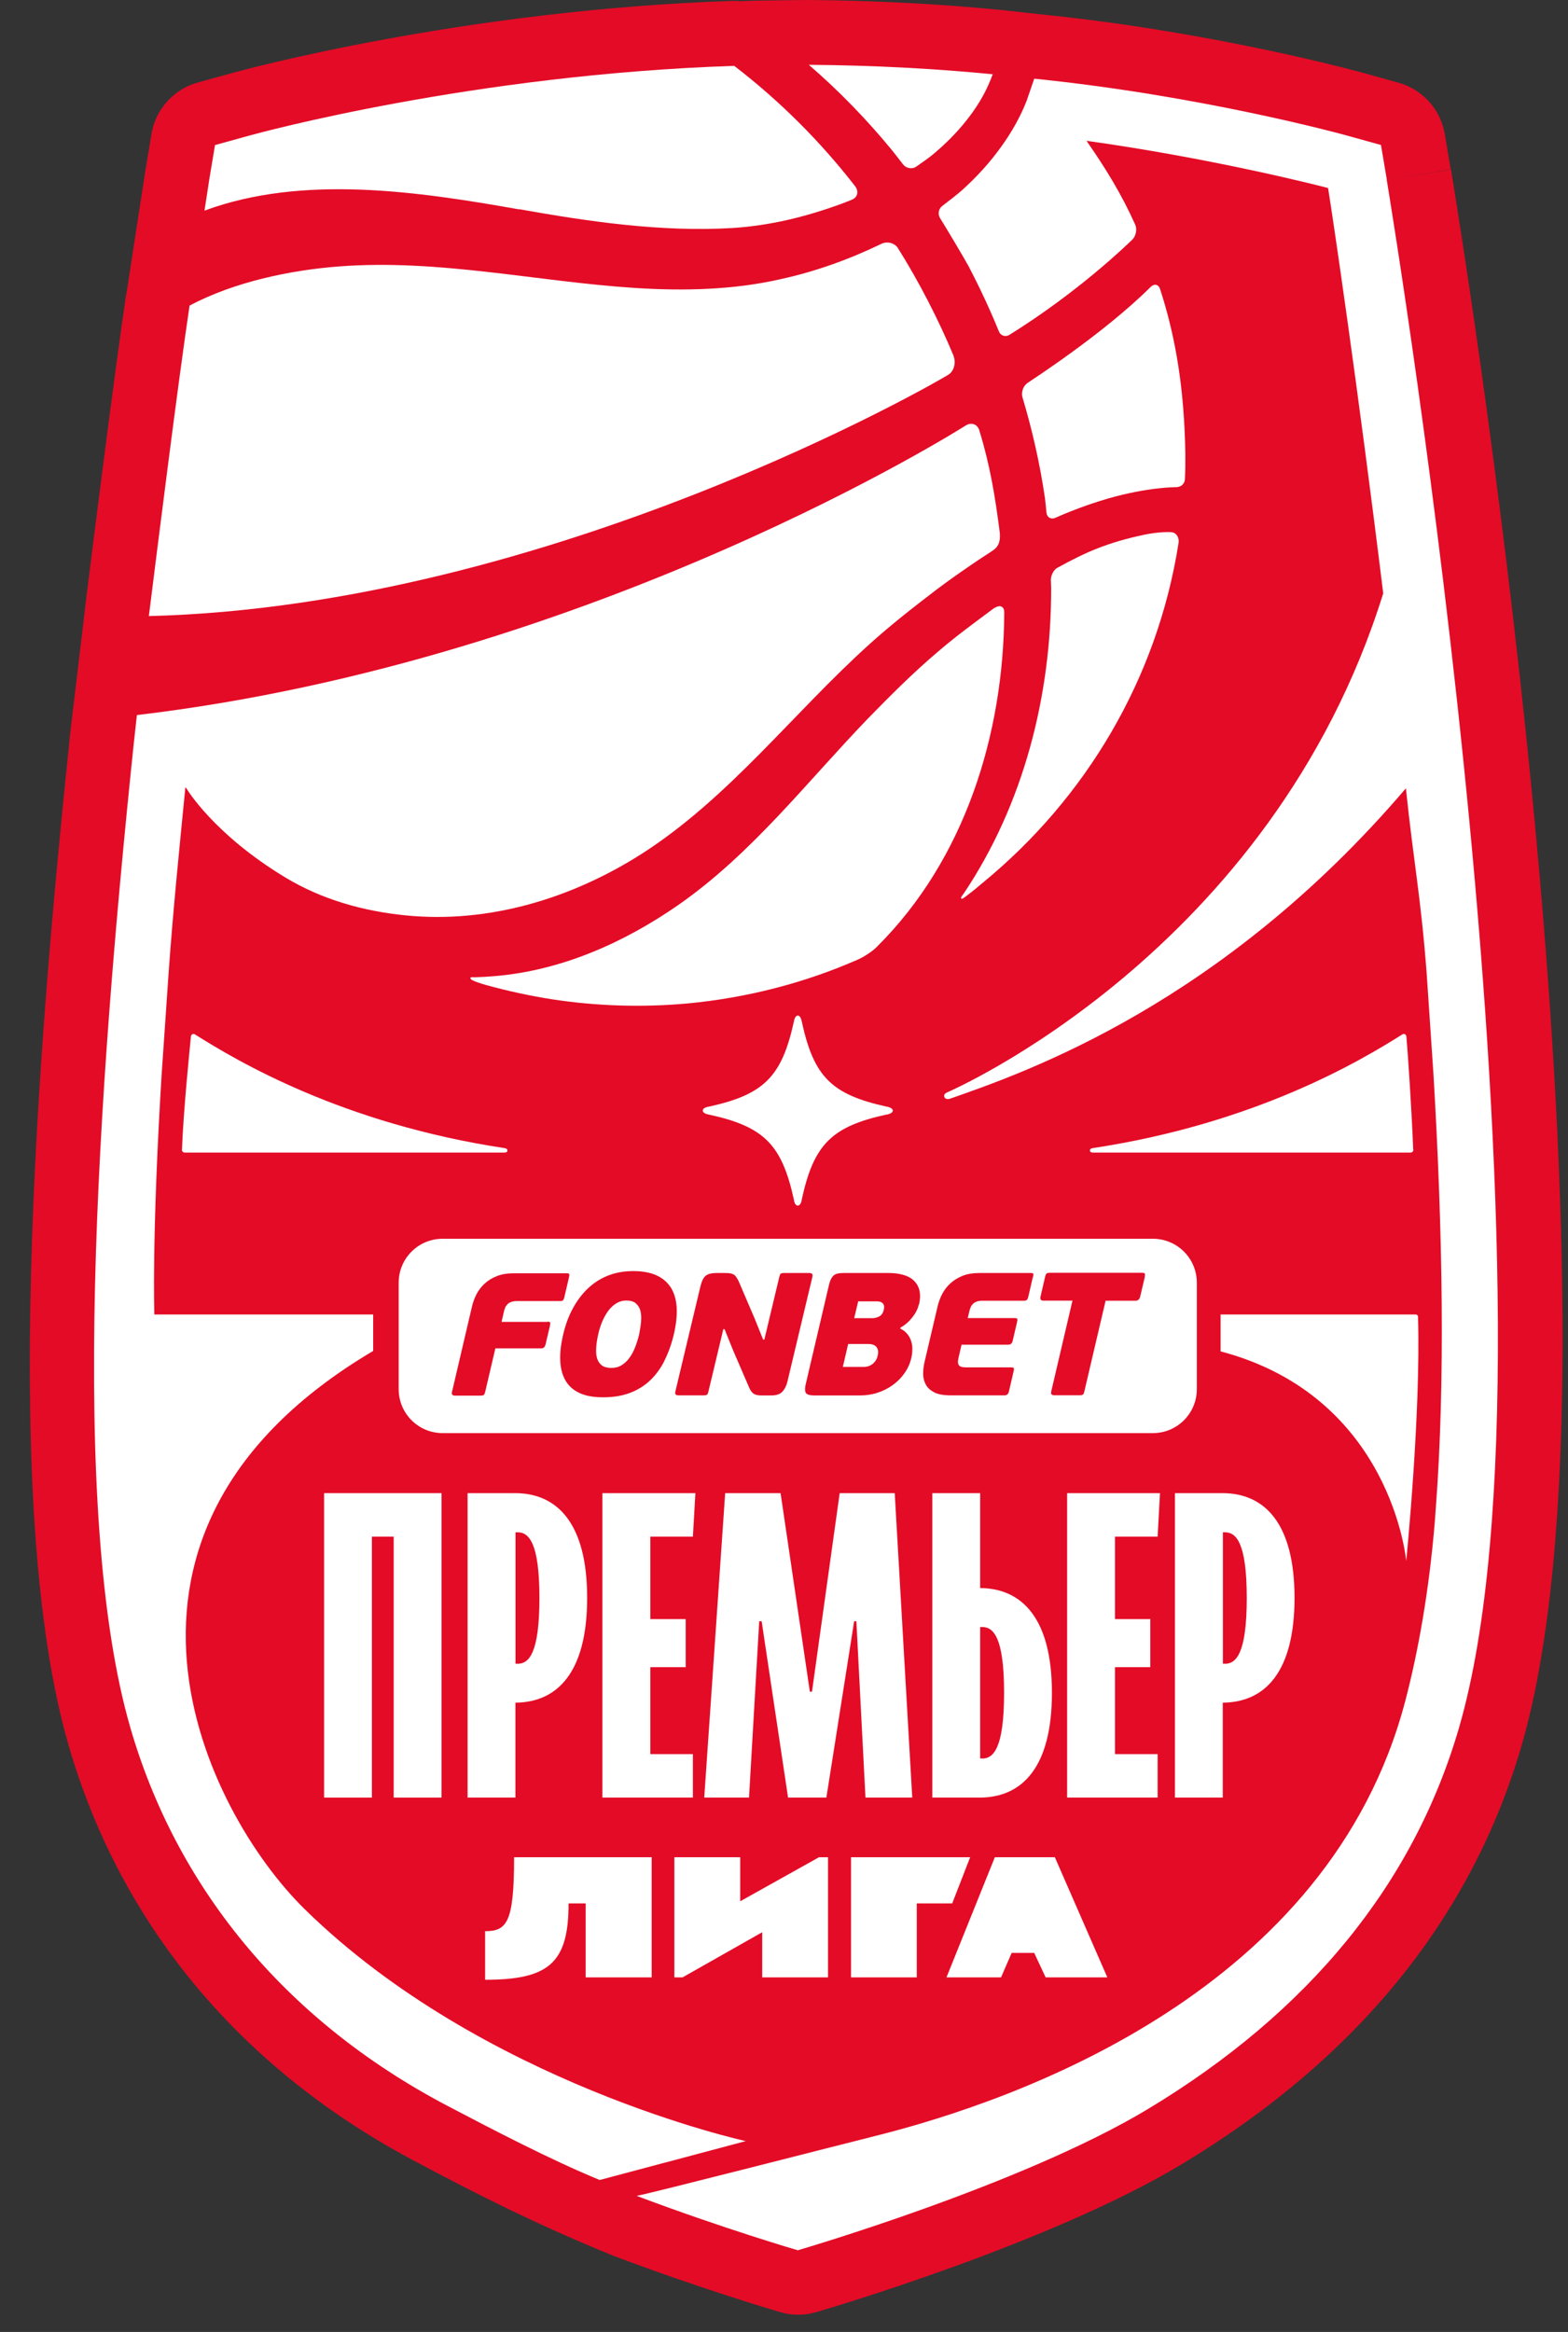 <?xml version="1.0" encoding="UTF-8"?> <svg xmlns="http://www.w3.org/2000/svg" width="39" height="58" viewBox="0 0 39 58" fill="none"><rect x="0" y="0" width="39" height="58" fill="#333333" stroke="none"/><path d="M36.082 4.217L34.495 4.474L36.082 4.212C36.082 4.212 36.082 4.207 36.082 4.205L35.935 3.337C35.832 2.722 35.382 2.223 34.78 2.056L33.935 1.821C33.786 1.78 30.221 0.797 25.899 0.358L24.847 0.243C23.322 0.094 21.735 0.014 20.132 0C20.109 0 20.086 0 20.065 0C19.976 0 19.574 0.007 19.172 0.011C18.894 0.014 18.644 0.018 18.419 0.03C18.35 0.023 18.281 0.021 18.212 0.023C11.517 0.246 6.001 1.752 5.771 1.817L4.923 2.051C4.324 2.216 3.872 2.715 3.768 3.328L3.757 3.399C3.754 3.413 3.752 3.427 3.75 3.44L3.623 4.201C3.623 4.212 3.619 4.226 3.617 4.237C3.605 4.325 3.561 4.598 3.502 4.981L3.157 7.228C3.148 7.267 3.141 7.308 3.134 7.349C2.854 9.233 2.314 13.521 2.156 14.79L2.117 15.11C2.112 15.14 2.11 15.172 2.108 15.202L1.736 18.32V18.346C0.907 26.292 0.004 37.534 1.706 43.409C3.008 47.901 6.012 51.493 10.394 53.792L10.619 53.912C11.703 54.481 13.187 55.262 15.24 56.098C15.254 56.103 15.265 56.11 15.279 56.114C17.475 56.941 19.326 57.483 19.404 57.506C19.551 57.55 19.702 57.571 19.854 57.571C20.006 57.571 20.157 57.55 20.304 57.506C20.541 57.437 26.117 55.802 29.394 53.827C33.76 51.197 36.604 47.693 37.846 43.412C40.751 33.396 36.574 7.166 36.089 4.21" fill="#E40B26"></path><path d="M12.906 5.202C14.647 5.512 16.438 5.776 18.221 5.671C19.165 5.609 20.03 5.395 20.898 5.08C20.944 5.064 21.064 5.018 21.176 4.972C21.332 4.915 21.369 4.761 21.266 4.628C20.409 3.523 19.392 2.506 18.262 1.638C11.753 1.854 6.436 3.307 6.195 3.374L5.348 3.608L5.336 3.679L5.203 4.476C5.189 4.566 5.148 4.848 5.086 5.239C7.525 4.336 10.393 4.761 12.908 5.207" fill="white"></path><path d="M24.73 15.121C24.253 15.477 23.775 15.824 23.325 16.212C22.705 16.738 22.142 17.303 21.586 17.873C20.047 19.471 18.704 21.231 16.866 22.512C15.516 23.449 13.959 24.14 12.303 24.278C12.151 24.292 11.984 24.301 11.816 24.306C11.749 24.306 11.699 24.294 11.701 24.331C11.701 24.359 11.754 24.402 12.082 24.497C12.629 24.648 13.173 24.767 13.736 24.855C14.85 25.025 15.978 25.059 17.096 24.958C18.559 24.82 19.992 24.457 21.34 23.865C21.487 23.801 21.719 23.651 21.827 23.532C23.995 21.368 24.96 18.273 24.978 15.25C24.985 15.08 24.877 15.03 24.733 15.124" fill="white"></path><path d="M23.722 8.861C23.359 7.979 22.854 7 22.342 6.185C22.264 6.043 22.069 5.992 21.919 6.066C21.125 6.451 20.273 6.757 19.416 6.943C18.245 7.212 17.007 7.239 15.808 7.163C13.348 7.005 10.923 6.438 8.438 6.626C7.205 6.72 5.817 7.016 4.715 7.6C4.432 9.49 3.886 13.849 3.743 15.002C3.721 15.183 3.702 15.323 3.702 15.323C13.711 15.073 23.387 9.453 23.591 9.318C23.729 9.233 23.782 9.014 23.718 8.861" fill="white"></path><path d="M22.194 3.746C22.245 3.808 22.357 3.955 22.459 4.086C22.537 4.189 22.686 4.217 22.791 4.143C22.92 4.054 23.083 3.939 23.175 3.865C23.501 3.597 23.791 3.307 24.029 3.006C24.268 2.708 24.457 2.4 24.587 2.104C24.627 2.017 24.661 1.932 24.691 1.847C23.251 1.706 21.724 1.624 20.118 1.612C20.118 1.612 20.123 1.615 20.123 1.617C20.874 2.265 21.567 2.981 22.194 3.746Z" fill="white"></path><path d="M26.027 12.742C26.039 12.87 26.142 12.93 26.259 12.875C26.259 12.875 26.861 12.6 27.55 12.402C28.561 12.11 29.25 12.117 29.25 12.117C29.367 12.117 29.468 12.041 29.472 11.913C29.493 11.481 29.482 11.081 29.461 10.643C29.399 9.412 29.215 8.302 28.855 7.193C28.816 7.069 28.71 7.048 28.618 7.138C27.451 8.3 25.655 9.455 25.554 9.527C25.449 9.6 25.393 9.761 25.433 9.887C25.678 10.705 25.867 11.543 25.991 12.393C25.997 12.437 26.014 12.588 26.027 12.742Z" fill="white"></path><path d="M23.908 22.347C23.926 22.367 23.961 22.342 24.03 22.289C24.174 22.181 24.312 22.069 24.448 21.952C27.006 19.852 28.784 16.887 29.314 13.502C29.335 13.374 29.259 13.25 29.147 13.238C29.064 13.229 28.798 13.229 28.458 13.3C27.548 13.493 27.006 13.732 26.299 14.122C26.205 14.173 26.134 14.313 26.138 14.432C26.143 14.533 26.145 14.623 26.145 14.648C26.145 17.312 25.458 20.006 23.968 22.227C23.917 22.294 23.892 22.328 23.91 22.349" fill="white"></path><path d="M4.526 28.596C4.562 27.622 4.714 26.138 4.749 25.776C4.753 25.73 4.806 25.7 4.845 25.725C5.915 26.4 8.517 27.946 12.557 28.557C12.557 28.557 12.621 28.566 12.621 28.614C12.621 28.658 12.578 28.667 12.534 28.667H4.597C4.556 28.667 4.523 28.635 4.523 28.594" fill="white"></path><path d="M35.15 28.596C35.113 27.622 35.014 26.138 34.98 25.776C34.975 25.73 34.923 25.7 34.884 25.725C33.813 26.4 31.211 27.946 27.171 28.557C27.171 28.557 27.109 28.566 27.109 28.614C27.109 28.658 27.153 28.667 27.197 28.667H35.081C35.122 28.667 35.155 28.635 35.155 28.594" fill="white"></path><path d="M24.865 13.231C24.748 12.331 24.628 11.589 24.362 10.719C24.321 10.553 24.167 10.493 24.02 10.583C24.02 10.583 14.822 16.437 3.405 17.785L3.324 18.52C2.424 27.17 1.689 37.608 3.242 42.971C4.367 46.85 6.992 50.203 11.133 52.378C12.206 52.941 13.694 53.719 14.916 54.22L18.549 53.253C18.549 53.253 12.004 51.827 7.578 47.484C5.109 45.063 1.664 38.109 9.282 33.6V32.693H3.839C3.839 32.693 3.77 30.814 4.02 26.731L4.19 24.253C4.305 22.625 4.457 21.148 4.611 19.577C4.622 19.591 4.631 19.604 4.643 19.618C4.643 19.618 5.311 20.746 7.098 21.825C7.998 22.37 9.034 22.663 10.09 22.767C12.162 22.974 14.229 22.344 15.977 21.226C18.145 19.832 19.73 17.73 21.634 16.015C22.157 15.542 22.731 15.094 23.292 14.666C23.574 14.453 23.863 14.249 24.157 14.049C24.27 13.971 24.383 13.895 24.504 13.817C24.594 13.759 24.644 13.727 24.711 13.679C24.872 13.566 24.881 13.399 24.865 13.229" fill="white"></path><path d="M34.495 4.474L34.348 3.606L33.503 3.372C33.324 3.321 29.852 2.377 25.724 1.957L25.538 2.499C25.387 2.889 25.169 3.282 24.895 3.659C24.624 4.038 24.296 4.4 23.922 4.736C23.804 4.839 23.591 5.007 23.437 5.122C23.345 5.19 23.32 5.324 23.38 5.422C23.575 5.737 23.935 6.341 24.096 6.63L24.126 6.69C24.39 7.198 24.631 7.717 24.845 8.243C24.888 8.351 25.008 8.39 25.107 8.328C26.825 7.26 28.026 6.091 28.159 5.964C28.253 5.875 28.288 5.705 28.235 5.586C27.888 4.816 27.5 4.187 27.024 3.502C30.042 3.923 32.61 4.566 33.032 4.676C33.136 5.301 33.776 9.632 34.404 14.758C31.615 23.72 23.552 27.172 23.552 27.172C23.552 27.172 23.469 27.206 23.485 27.271C23.508 27.367 23.625 27.328 23.625 27.328C25.52 26.667 30.391 24.974 34.968 19.607C35.159 21.446 35.343 22.317 35.487 24.241L35.655 26.742C35.883 30.603 35.951 34.381 35.71 37.534L35.687 37.851C35.545 39.569 35.274 41.085 34.948 42.323C33.055 49.495 25.375 52.226 21.747 53.131C20.982 53.322 16.15 54.562 15.835 54.615C17.998 55.43 19.843 55.968 19.843 55.968C19.843 55.968 25.417 54.346 28.554 52.454C32.564 50.038 35.164 46.847 36.291 42.966C39.181 33.003 34.681 5.631 34.491 4.469" fill="white"></path><path d="M35.27 32.75C35.27 32.718 35.242 32.693 35.208 32.693H30.359V33.611C34.622 34.737 34.976 38.827 34.976 38.827C34.976 38.827 35.341 35.196 35.27 32.753" fill="white"></path><path d="M22.048 27.723C22.048 27.723 22.206 27.7 22.206 27.622C22.206 27.546 22.045 27.521 22.048 27.523C20.683 27.222 20.242 26.781 19.944 25.417C19.944 25.417 19.921 25.259 19.843 25.259C19.765 25.259 19.744 25.419 19.744 25.417C19.443 26.779 19.002 27.222 17.638 27.523C17.638 27.523 17.48 27.541 17.48 27.622C17.48 27.702 17.638 27.723 17.638 27.723C19.002 28.021 19.443 28.465 19.744 29.827C19.744 29.827 19.758 29.985 19.843 29.985C19.928 29.985 19.944 29.824 19.944 29.824C20.242 28.462 20.686 28.019 22.048 27.721" fill="white"></path><path d="M24.13 46.193H21.167V49.181H22.802V47.341H23.684L24.13 46.193Z" fill="white"></path><path d="M26.008 49.181H27.542L26.237 46.193H24.744L23.541 49.181H24.898L25.163 48.572H25.723L26.008 49.181Z" fill="white"></path><path d="M12.066 48.03V49.24C13.655 49.24 14.142 48.82 14.142 47.341H14.567V49.181H16.209V46.193H12.787C12.787 47.824 12.605 48.032 12.063 48.032" fill="white"></path><path d="M18.411 47.288V46.193H16.773V49.181H16.976L18.958 48.058V49.181H19.396H20.595V46.193H20.37L18.411 47.288Z" fill="white"></path><path d="M21.816 32.367H21.345L21.246 32.785H21.701C21.758 32.785 21.816 32.769 21.871 32.741C21.926 32.711 21.965 32.656 21.983 32.571C21.999 32.505 21.99 32.454 21.96 32.42C21.928 32.385 21.88 32.367 21.816 32.367Z" fill="white"></path><path d="M21.606 33.428H21.096L20.963 33.998H21.473C21.53 33.998 21.581 33.988 21.622 33.972C21.663 33.954 21.7 33.931 21.728 33.903C21.758 33.873 21.78 33.844 21.797 33.812C21.813 33.779 21.824 33.747 21.831 33.715C21.852 33.63 21.843 33.561 21.803 33.508C21.767 33.456 21.698 33.428 21.604 33.428" fill="white"></path><path d="M15.812 32.413C15.757 32.369 15.676 32.346 15.575 32.346C15.49 32.346 15.412 32.369 15.339 32.41C15.265 32.454 15.198 32.514 15.141 32.587C15.084 32.661 15.033 32.748 14.989 32.847C14.946 32.946 14.911 33.049 14.886 33.157C14.854 33.29 14.836 33.41 14.829 33.517C14.822 33.625 14.829 33.715 14.852 33.788C14.875 33.862 14.916 33.919 14.971 33.961C15.028 34.002 15.107 34.023 15.205 34.023C15.304 34.023 15.387 34 15.46 33.956C15.534 33.91 15.6 33.85 15.655 33.772C15.711 33.697 15.759 33.607 15.798 33.506C15.837 33.405 15.871 33.299 15.897 33.189C15.92 33.077 15.936 32.969 15.945 32.865C15.954 32.762 15.947 32.672 15.927 32.596C15.906 32.521 15.867 32.461 15.812 32.415" fill="white"></path><path d="M28.675 30.81H11.009C10.405 30.81 9.916 31.299 9.916 31.903V34.551C9.916 35.155 10.405 35.644 11.009 35.644H28.675C29.279 35.644 29.768 35.155 29.768 34.551V31.903C29.768 31.299 29.279 30.81 28.675 30.81ZM13.618 32.872C13.653 32.872 13.673 32.879 13.682 32.891C13.689 32.902 13.687 32.932 13.676 32.983L13.57 33.435C13.554 33.502 13.52 33.536 13.464 33.536H12.321L12.066 34.625C12.056 34.659 12.047 34.682 12.034 34.694C12.022 34.705 11.99 34.712 11.939 34.712H11.322C11.255 34.712 11.227 34.682 11.241 34.625L11.74 32.493C11.765 32.388 11.802 32.287 11.854 32.185C11.907 32.087 11.974 31.997 12.059 31.921C12.142 31.846 12.242 31.784 12.362 31.738C12.479 31.692 12.617 31.669 12.768 31.669H14.091C14.126 31.669 14.146 31.673 14.156 31.685C14.162 31.694 14.162 31.724 14.151 31.774L14.036 32.266C14.027 32.305 14.016 32.328 14.002 32.342C13.986 32.355 13.963 32.36 13.931 32.36H12.856C12.798 32.36 12.75 32.369 12.711 32.383C12.672 32.399 12.642 32.417 12.619 32.443C12.596 32.466 12.578 32.491 12.566 32.521C12.555 32.551 12.543 32.578 12.537 32.608L12.475 32.877H13.618V32.872ZM16.53 33.837C16.434 34.032 16.312 34.197 16.17 34.333C16.027 34.468 15.857 34.574 15.665 34.645C15.469 34.719 15.251 34.753 15.003 34.753C14.755 34.753 14.571 34.719 14.418 34.648C14.261 34.576 14.144 34.473 14.066 34.337C13.988 34.202 13.944 34.039 13.935 33.844C13.926 33.648 13.951 33.43 14.009 33.187C14.064 32.95 14.144 32.732 14.25 32.539C14.355 32.344 14.482 32.179 14.627 32.041C14.774 31.903 14.941 31.797 15.129 31.724C15.318 31.65 15.524 31.614 15.752 31.614C15.979 31.614 16.181 31.65 16.337 31.724C16.494 31.797 16.611 31.903 16.694 32.038C16.776 32.176 16.822 32.339 16.831 32.532C16.84 32.725 16.817 32.941 16.762 33.178C16.705 33.421 16.627 33.639 16.53 33.834M19.463 34.608C19.408 34.675 19.314 34.707 19.183 34.707H18.958C18.917 34.707 18.88 34.707 18.848 34.7C18.816 34.696 18.786 34.687 18.763 34.675C18.738 34.661 18.715 34.643 18.694 34.615C18.673 34.59 18.652 34.556 18.634 34.512L18.239 33.598L18.021 33.058H17.991L17.619 34.615C17.61 34.65 17.601 34.675 17.587 34.687C17.573 34.7 17.543 34.705 17.493 34.705H16.875C16.808 34.705 16.781 34.675 16.797 34.613L17.419 32.004C17.451 31.869 17.495 31.777 17.552 31.731C17.608 31.685 17.697 31.662 17.819 31.662H18.044C18.087 31.662 18.124 31.664 18.156 31.669C18.186 31.673 18.214 31.683 18.239 31.694C18.264 31.708 18.285 31.726 18.306 31.754C18.326 31.779 18.347 31.816 18.368 31.857L18.767 32.787L18.981 33.318H19.011L19.385 31.751C19.394 31.717 19.404 31.692 19.417 31.68C19.431 31.666 19.461 31.662 19.512 31.662H20.129C20.196 31.662 20.221 31.692 20.207 31.754L19.585 34.363C19.562 34.462 19.521 34.544 19.465 34.608M22.853 32.445C22.828 32.558 22.77 32.668 22.686 32.773C22.601 32.879 22.504 32.962 22.398 33.019L22.392 33.044C22.465 33.079 22.522 33.123 22.566 33.178C22.61 33.23 22.642 33.29 22.663 33.357C22.683 33.421 22.695 33.49 22.692 33.561C22.692 33.632 22.683 33.701 22.667 33.773C22.635 33.913 22.578 34.039 22.497 34.154C22.417 34.269 22.318 34.367 22.203 34.45C22.088 34.533 21.962 34.597 21.822 34.641C21.682 34.687 21.537 34.707 21.386 34.707H20.256C20.136 34.707 20.065 34.684 20.042 34.641C20.017 34.595 20.017 34.523 20.042 34.42L20.621 31.949C20.644 31.852 20.678 31.781 20.724 31.733C20.77 31.685 20.853 31.662 20.972 31.662H22.104C22.235 31.662 22.352 31.676 22.46 31.706C22.566 31.735 22.656 31.781 22.724 31.846C22.793 31.91 22.842 31.99 22.867 32.089C22.892 32.188 22.89 32.307 22.858 32.445M25.689 31.765L25.575 32.257C25.566 32.294 25.554 32.319 25.538 32.333C25.522 32.346 25.501 32.351 25.469 32.351H24.433C24.376 32.351 24.328 32.36 24.288 32.374C24.25 32.39 24.22 32.408 24.197 32.434C24.174 32.456 24.155 32.482 24.144 32.512C24.132 32.541 24.121 32.569 24.114 32.599L24.07 32.783H25.237C25.271 32.783 25.292 32.789 25.301 32.801C25.308 32.812 25.306 32.842 25.294 32.893L25.189 33.345C25.173 33.412 25.138 33.444 25.083 33.444H23.916L23.841 33.77C23.827 33.825 23.825 33.869 23.829 33.901C23.834 33.933 23.848 33.956 23.866 33.972C23.884 33.988 23.912 33.998 23.942 34.002C23.974 34.007 24.008 34.009 24.045 34.009H25.15C25.184 34.009 25.205 34.014 25.214 34.025C25.221 34.034 25.221 34.064 25.209 34.115L25.095 34.606C25.079 34.673 25.044 34.705 24.989 34.705H23.645C23.471 34.705 23.335 34.68 23.239 34.632C23.142 34.581 23.071 34.519 23.028 34.438C22.984 34.358 22.961 34.269 22.961 34.17C22.961 34.071 22.973 33.975 22.995 33.878L23.322 32.486C23.347 32.383 23.384 32.28 23.436 32.181C23.489 32.082 23.556 31.993 23.641 31.917C23.724 31.841 23.825 31.779 23.944 31.731C24.061 31.685 24.199 31.662 24.351 31.662H25.634C25.669 31.662 25.689 31.666 25.699 31.678C25.706 31.687 25.703 31.717 25.694 31.767M28.473 31.765L28.358 32.252C28.342 32.319 28.305 32.351 28.243 32.351H27.499L26.969 34.613C26.962 34.648 26.95 34.673 26.937 34.684C26.923 34.698 26.891 34.703 26.842 34.703H26.225C26.158 34.703 26.133 34.673 26.146 34.611L26.675 32.349H25.949C25.887 32.349 25.866 32.316 25.88 32.25L25.993 31.763C26.004 31.712 26.018 31.685 26.034 31.673C26.05 31.662 26.075 31.657 26.11 31.657H28.404C28.439 31.657 28.462 31.662 28.471 31.673C28.482 31.683 28.48 31.712 28.471 31.763" fill="white"></path><path d="M17.234 38.219L17.296 37.137H14.983V44.709H17.234V43.628H16.175V41.466H17.055V40.27H16.175V38.219H17.234Z" fill="white"></path><path d="M28.793 38.219L28.852 37.137H26.542V44.709H28.793V43.628H27.732V41.466H28.611V40.27H27.732V38.219H28.793Z" fill="white"></path><path d="M8.061 44.709H9.25V38.219H9.792V44.709H10.982V37.137H8.061V44.709Z" fill="white"></path><path d="M12.82 37.137H11.63V44.709H12.82V42.348C13.869 42.341 14.604 41.588 14.604 39.742C14.604 37.895 13.867 37.142 12.82 37.137ZM12.875 41.379H12.822V38.111H12.875C13.146 38.111 13.417 38.352 13.417 39.746C13.417 41.14 13.146 41.381 12.875 41.381" fill="white"></path><path d="M30.413 37.137H29.224V44.709H30.413V42.348C31.463 42.341 32.198 41.588 32.198 39.742C32.198 37.895 31.461 37.142 30.413 37.137ZM30.468 41.379H30.416V38.111H30.468C30.739 38.111 31.01 38.352 31.01 39.746C31.01 41.14 30.739 41.381 30.468 41.381" fill="white"></path><path d="M24.379 39.498V37.137H23.189V44.709H24.379C25.429 44.702 26.164 43.949 26.164 42.105C26.164 40.261 25.426 39.505 24.379 39.498ZM24.432 43.736H24.379V40.467H24.432C24.703 40.467 24.974 40.709 24.974 42.103C24.974 43.497 24.703 43.738 24.432 43.738" fill="white"></path><path d="M20.885 37.137L20.196 42.075H20.143L19.415 37.137H18.037L17.516 44.709H18.63L18.884 40.323H18.944L19.601 44.709H20.554L21.245 40.323H21.3L21.526 44.709H22.69L22.254 37.137H20.885Z" fill="white"></path></svg> 